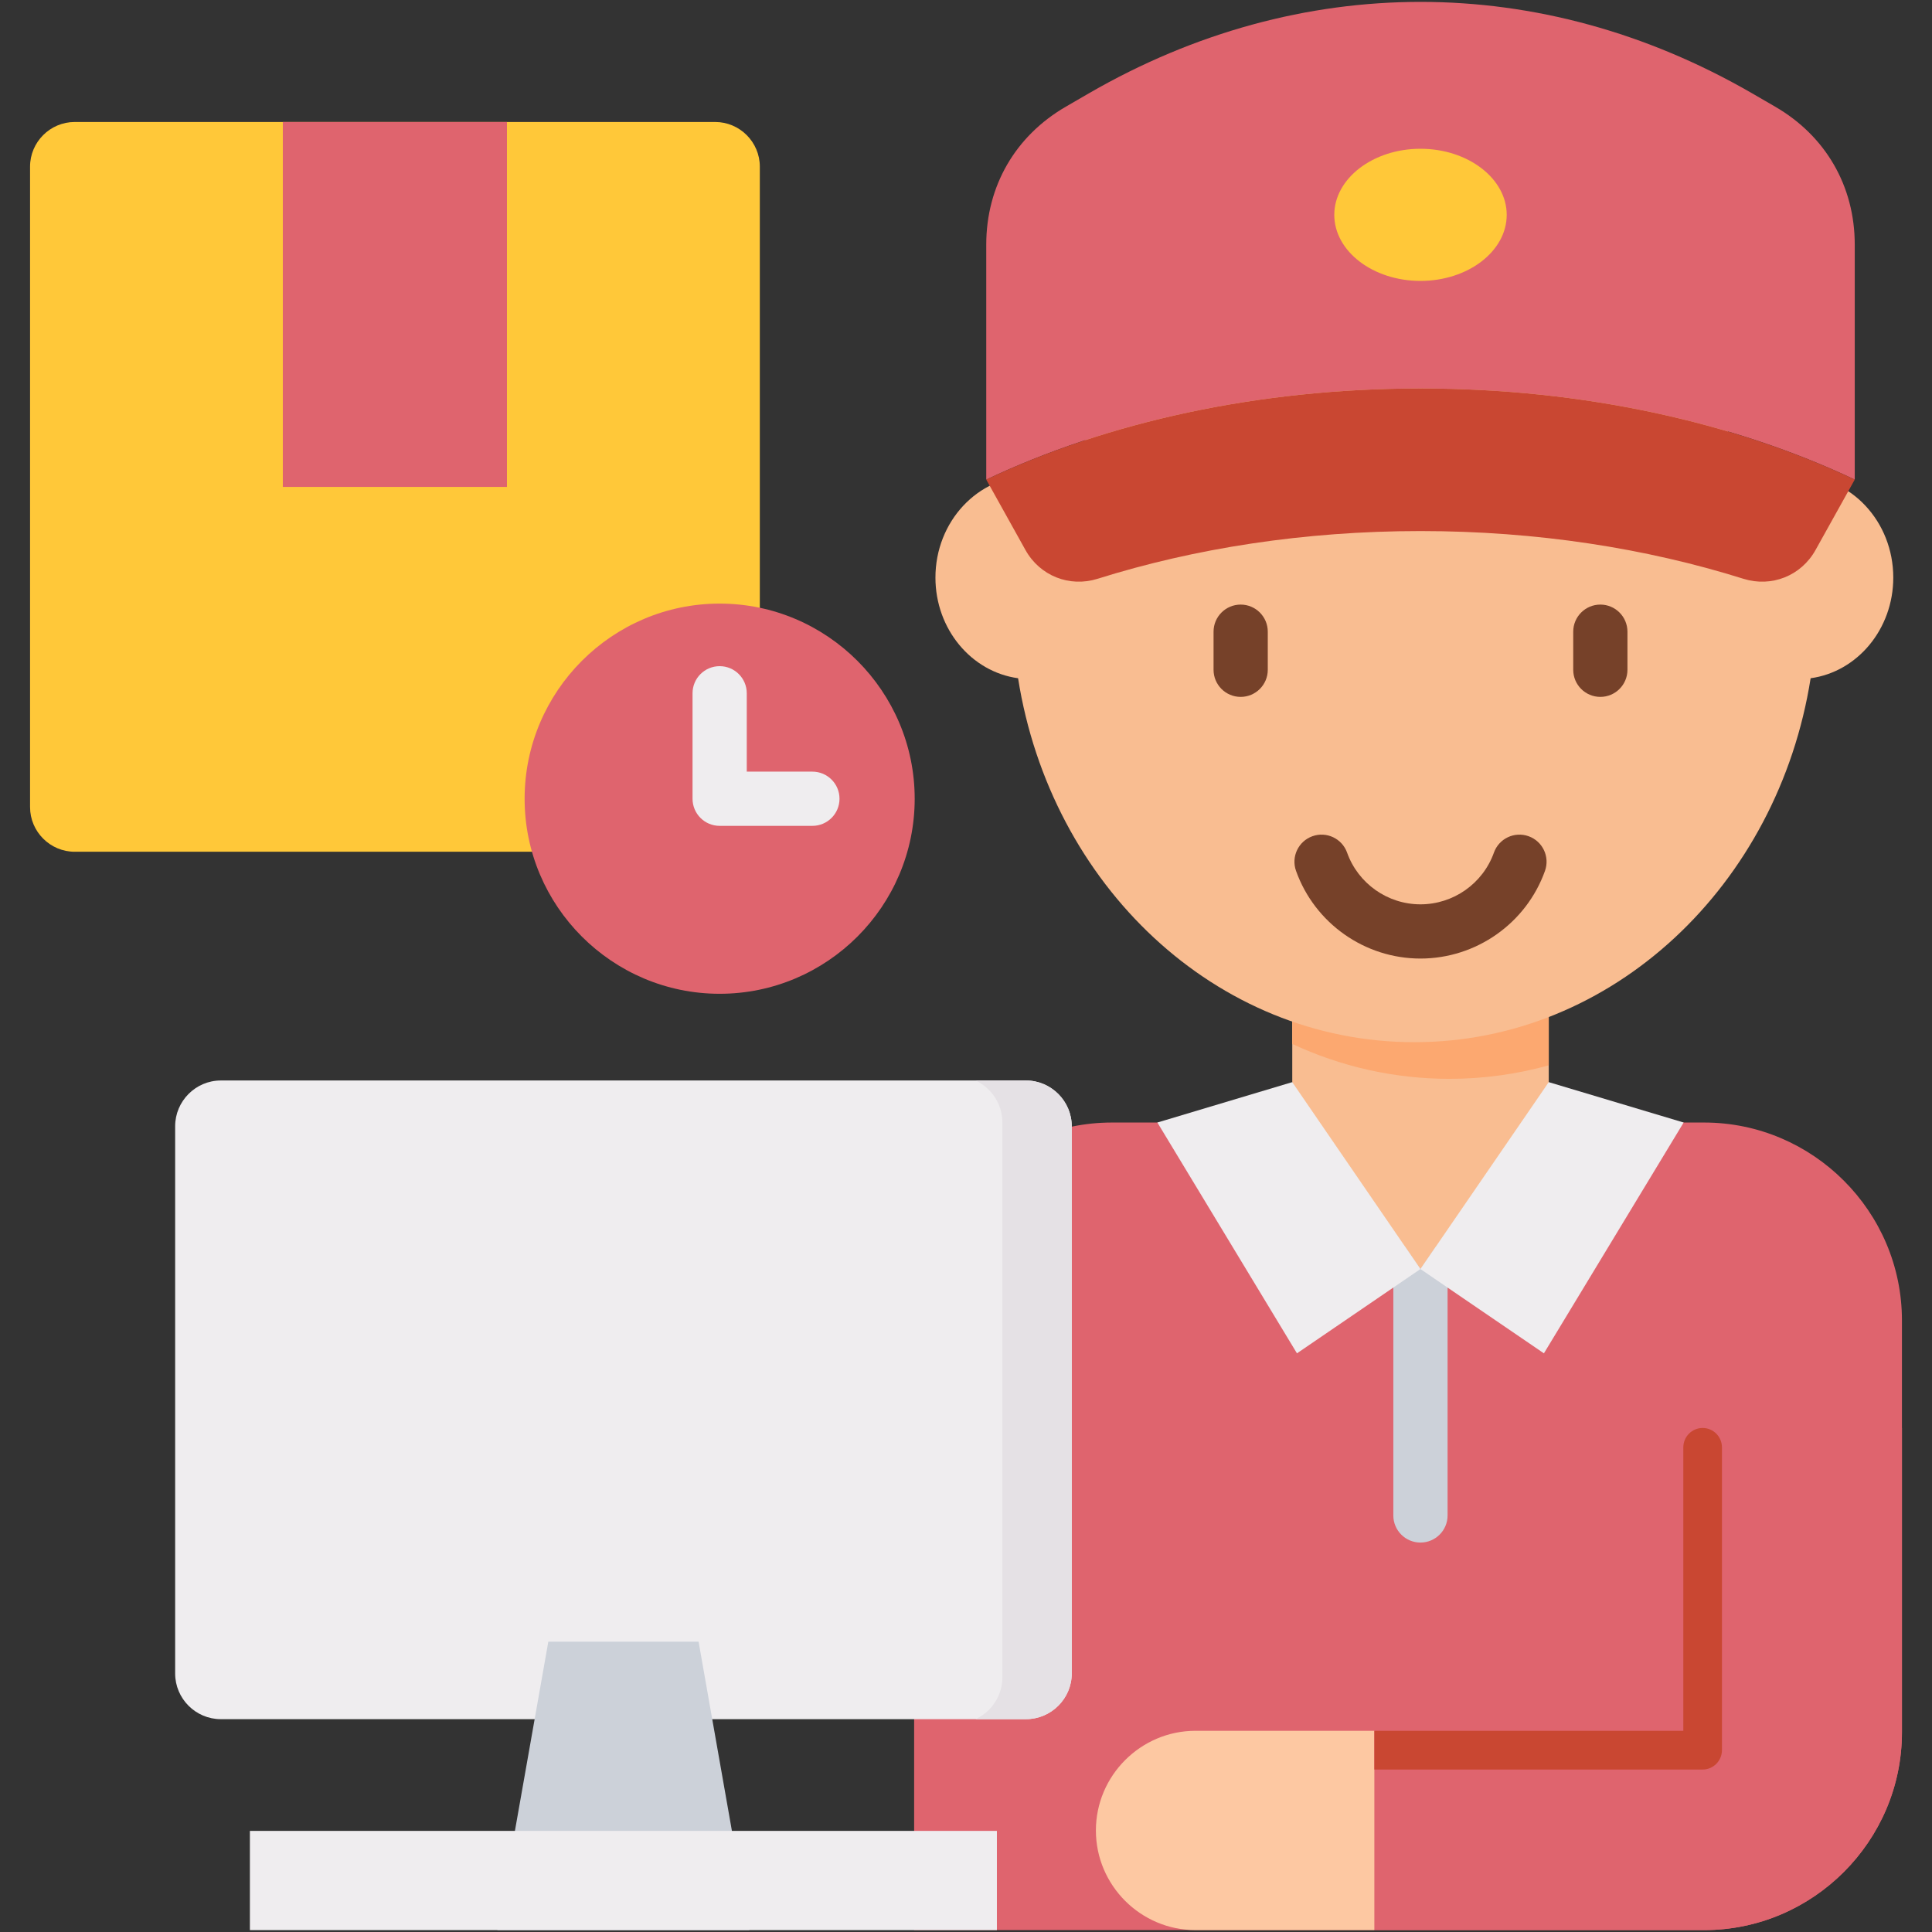 <svg xmlns="http://www.w3.org/2000/svg" id="Layer_1" viewBox="0 0 512 512"><rect x="0" y="0" width="512" height="512" fill="#333333" stroke="none"/><g><g><path clip-rule="evenodd" d="m19.803 32.328h169.72c6.515 0 11.838 5.323 11.838 11.838v169.72c0 6.515-5.322 11.838-11.838 11.838h-169.72c-6.515 0-11.838-5.323-11.838-11.838v-169.72c-.001-6.515 5.322-11.838 11.838-11.838z" fill="#ffc839" fill-rule="evenodd"></path></g><g><path clip-rule="evenodd" d="m74.951 32.328h59.395v96.713h-59.395z" fill="#df646e" fill-rule="evenodd"></path></g><g><path clip-rule="evenodd" d="m451.593 297.481h-156.922c-28.825 0-52.414 23.589-52.414 52.443v161.576h209.336c28.854 0 52.443-23.589 52.443-52.443v-109.133c0-28.854-23.589-52.443-52.443-52.443z" fill="#df646e" fill-rule="evenodd"></path></g><g><path clip-rule="evenodd" d="m410.435 297.481-34.002 38.831-33.973-38.831v-84.496h67.975z" fill="#f9bd91" fill-rule="evenodd"></path></g><g><path clip-rule="evenodd" d="m342.46 276.655v-63.67h67.975v69.342c-8.406 2.327-17.219 3.578-26.294 3.578-14.776 0-28.883-3.287-41.681-9.25z" fill="#fca870" fill-rule="evenodd"></path></g><g><path clip-rule="evenodd" d="m451.215 511.5h.378c28.854 0 52.443-23.589 52.443-52.443v-80.628h-52.821v80.25h-86.998v52.821z" fill="#df646e" fill-rule="evenodd"></path></g><g><path clip-rule="evenodd" d="m364.217 511.5h-47.382c-14.543 0-26.411-11.867-26.411-26.411 0-14.514 11.867-26.411 26.411-26.411h47.382z" fill="#fdc8a2" fill-rule="evenodd"></path></g><g><path clip-rule="evenodd" d="m269.802 179.739c8.639 54.77 52.356 96.451 105.003 96.451s96.393-41.681 105.031-96.451c12.362-1.687 21.902-13.002 21.902-26.672 0-14.863-11.256-26.905-25.131-26.905-5.41 0-10.413 1.832-14.514 4.974l-9.569-38.627c-3.287-13.351-16.056-21.931-29.639-19.924l-52.152 7.65-47.062 1.367c-20.099.582-36.125 17.074-36.125 37.173v12.362c-4.101-3.141-9.104-4.974-14.543-4.974-13.845 0-25.102 12.042-25.102 26.905-.001 13.669 9.539 24.984 21.901 26.671z" fill="#f9bd91" fill-rule="evenodd"></path></g><path d="m335.974 167.406v10.093c0 3.968-3.217 7.184-7.185 7.184s-7.185-3.217-7.185-7.184v-10.093c0-3.968 3.217-7.184 7.185-7.184 3.969-.001 7.185 3.216 7.185 7.184zm88.132-7.185c-3.968 0-7.185 3.217-7.185 7.184v10.093c0 3.968 3.217 7.184 7.185 7.184s7.185-3.217 7.185-7.184v-10.093c-.001-3.967-3.217-7.184-7.185-7.184zm-19.023 61.384c-3.735-1.336-7.847.614-9.181 4.352-2.923 8.194-10.747 13.7-19.469 13.7-8.705 0-16.518-5.506-19.441-13.7-1.334-3.738-5.447-5.688-9.181-4.352-3.738 1.333-5.686 5.444-4.353 9.181 4.96 13.901 18.211 23.24 32.975 23.24 14.78 0 28.043-9.339 33.003-23.24 1.333-3.737-.615-7.848-4.353-9.181z" fill="#764129"></path><g><path clip-rule="evenodd" d="m464.187 24.649 6.225 3.607c13.409 7.766 21.116 21.059 21.116 36.591v42.03 20.215c-31.995-15.154-71.873-24.142-115.095-24.142-43.194 0-83.071 8.988-115.067 24.142v-20.215-42.03c0-15.532 7.708-28.825 21.117-36.591l6.224-3.607c55.818-32.199 119.663-32.199 175.48 0z" fill="#df646e" fill-rule="evenodd"></path></g><g><path clip-rule="evenodd" d="m491.528 127.092c-31.995-15.154-71.873-24.142-115.095-24.142-43.194 0-83.071 8.988-115.067 24.142l10.413 18.703c3.81 6.806 11.634 9.919 19.081 7.592 25.741-8.086 54.799-12.653 85.573-12.653 30.802 0 59.86 4.567 85.601 12.653 7.446 2.327 15.27-.785 19.081-7.592z" fill="#c94732" fill-rule="evenodd"></path></g><g><path clip-rule="evenodd" d="m58.517 455.596h213.379c6.661 0 12.129-5.439 12.129-12.1v-145.026c0-6.661-5.469-12.129-12.129-12.129h-213.379c-6.661 0-12.1 5.468-12.1 12.129v145.026c0 6.66 5.439 12.1 12.1 12.1z" fill="#efedef" fill-rule="evenodd"></path></g><g><path clip-rule="evenodd" d="m185.131 435.061 13.467 76.439h-33.391-33.392l13.496-76.439z" fill="#ccd1d9" fill-rule="evenodd"></path></g><g><path clip-rule="evenodd" d="m66.225 485.206h197.963v26.294h-197.963z" fill="#efedef" fill-rule="evenodd"></path></g><g><path clip-rule="evenodd" d="m190.716 263.363c28.476 0 51.687-23.211 51.687-51.687s-23.211-51.716-51.687-51.716-51.687 23.24-51.687 51.716c0 28.475 23.211 51.687 51.687 51.687z" fill="#df646e" fill-rule="evenodd"></path></g><g><path d="m215.293 218.86h-24.578c-3.968 0-7.185-3.217-7.185-7.184v-27.952c0-3.968 3.217-7.184 7.185-7.184s7.185 3.217 7.185 7.184v20.768h17.393c3.968 0 7.185 3.217 7.185 7.184s-3.217 7.184-7.185 7.184z" fill="#efedef"></path></g><g><path clip-rule="evenodd" d="m376.433 74.445c12.594 0 22.862-7.853 22.862-17.51 0-9.628-10.268-17.51-22.862-17.51-12.566 0-22.833 7.882-22.833 17.51 0 9.657 10.267 17.51 22.833 17.51z" fill="#ffc839" fill-rule="evenodd"></path></g><g><path d="m383.623 336.308v65.302c0 3.971-3.222 7.183-7.193 7.183-3.961 0-7.183-3.212-7.183-7.183v-65.302c0-2.452 1.232-4.617 3.119-5.921l4.063 5.921 4.064-5.921c1.889 1.293 3.13 3.469 3.13 5.921z" fill="#ccd1d9"></path></g><g><path clip-rule="evenodd" d="m376.43 336.308-7.183 4.905-25.539 17.434-36.992-61.167 35.74-10.702 29.911 43.61z" fill="#efedef" fill-rule="evenodd"></path></g><g><path clip-rule="evenodd" d="m446.185 297.48-37.032 61.167-25.53-17.424-7.193-4.915 4.064-5.92 29.941-43.61z" fill="#efedef" fill-rule="evenodd"></path></g><g><path d="m446.096 383.577c0-2.85 2.298-5.148 5.119-5.148s5.12 2.298 5.12 5.148v80.221c0 2.85-2.298 5.148-5.12 5.148h-86.998v-10.268h81.879z" fill="#c94732"></path></g><g><path clip-rule="evenodd" d="m258.545 455.596h13.35c6.661 0 12.129-5.439 12.129-12.1v-145.026c0-6.661-5.469-12.129-12.129-12.129h-13.35c4.188 1.978 7.097 6.225 7.097 11.14v147.004c.001 4.915-2.908 9.162-7.097 11.111z" fill="#e5e1e5" fill-rule="evenodd"></path></g></g></svg>